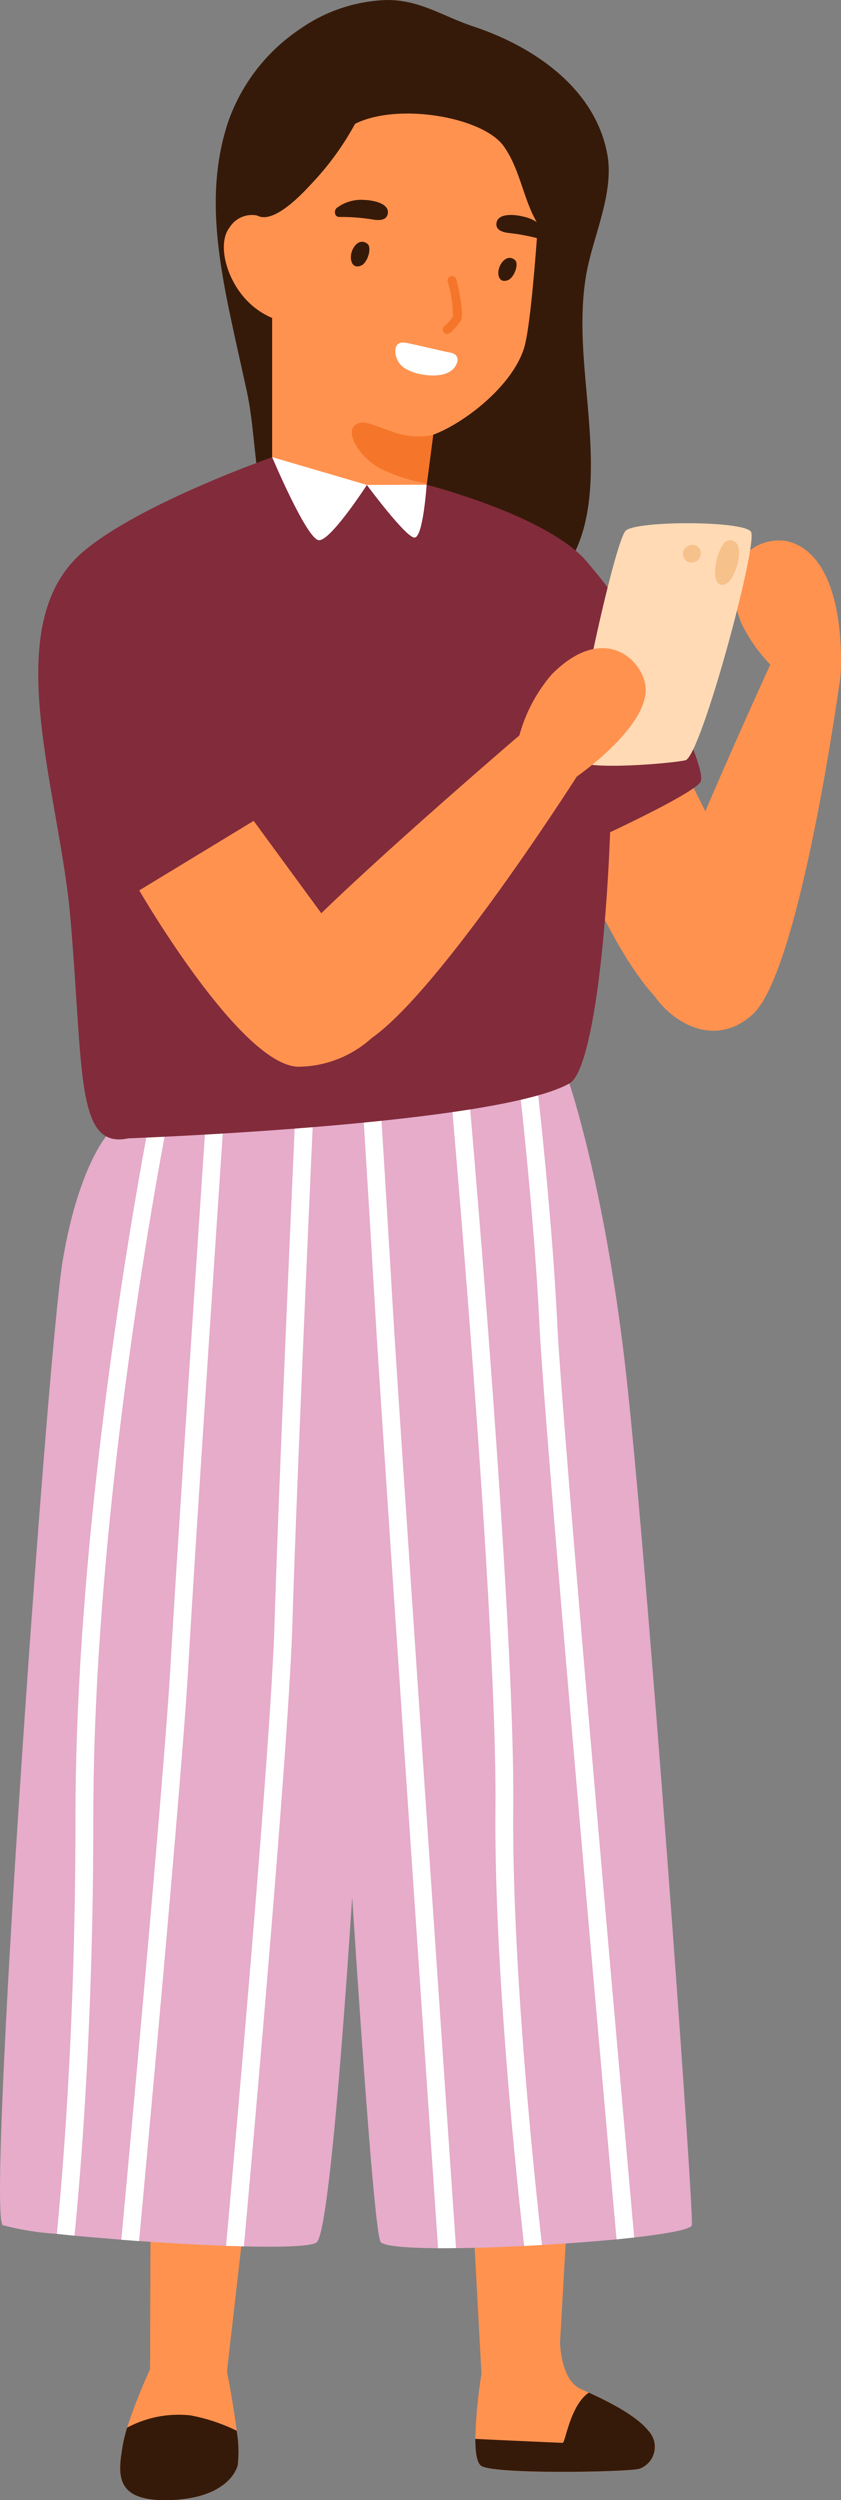 <svg xmlns="http://www.w3.org/2000/svg" width="84.182" height="250"><rect width="100%" height="100%" fill="#808080" stroke="none"/><path d="M46.181 2.205c-2.511-.993-4.651-2.265-7.6-2.2a16.018 16.018 0 00-8.6 2.93 18.527 18.527 0 00-7.153 9.28c-1.945 5.878-1.276 11.8-.107 17.75.607 3.068 1.32 6.1 1.98 9.151.839 3.862.7 7.831 1.82 11.613a.034.034 0 00.062 0c.125-.589.232-1.16.33-1.73a1 1 0 00.8.134c4.148-.945 7.421 2.292 10.882 3.969a79.028 79.028 0 008.144 3.256 13.756 13.756 0 003.63.83.869.869 0 001.588.223c.089-.116.16-.241.241-.366a3.52 3.52 0 00.669-.241 1.172 1.172 0 00.544.945c0 .107 0 .214.009.33.045.526.651 1.053 1.177.678 5.125-3.683 4.758-11.619 4.313-17.238-.369-4.667-1.035-9.415-.226-14.074.668-3.85 2.838-8.126 2.094-12.076-1.247-6.613-7.451-10.765-13.44-12.739a28.83 28.83 0 01-1.157-.425z" fill="#361a09"/><path d="M75.139 90.189L68.422 76.77l-12.454 4.934s7.031 18.892 12.709 20.045a11.048 11.048 0 007.71-1.562z" fill="#ff924f"/><path d="M58.807 56.259a40.607 40.607 0 015.278 7.615c2.715 4.906 6.6 13.045 6.052 14.271s-11.33 6.132-11.33 6.132l-8.012-19.831z" fill="#822b3b"/><path d="M77.186 66.276S64.148 94.683 64.597 97.544s5.918 8.229 10.731 3.9 8.807-33.859 8.807-33.859l-3.534-2.905z" fill="#ff924f"/><path d="M78.485 67.719a15.711 15.711 0 01-4.281-5.424c-2.746-6.995 2.5-8.942 5.053-8.048 5.754 2.011 4.878 13.341 4.878 13.341zM24.273 223.577l-1.554 13.55-3.142 4.176-4.552-4.392.04-14.4z" fill="#ff924f"/><path d="M23.798 246.501c-.223.874-1.561 3.389-6.984 3.5s-4.986-2.676-4.54-5.423a15.692 15.692 0 01.446-1.82l.009-.009a52.192 52.192 0 012.292-5.833s1.641-2.6 4.023-2.23a5.834 5.834 0 013.675 2.444s.633 3.211.972 5.931a12.278 12.278 0 01.107 3.44z" fill="#ff924f"/><path d="M23.798 246.503c-.223.874-1.561 3.389-6.984 3.5s-4.986-2.676-4.54-5.423a15.692 15.692 0 01.446-1.82l.009-.009a10.9 10.9 0 016.351-1.222 17.742 17.742 0 014.611 1.534 12.278 12.278 0 01.107 3.44z" fill="#361a09"/><path d="M56.669 223.556l-.78 13.616-2.9 4.348-4.794-4.125-.78-14.383z" fill="#ff924f"/><path d="M63.972 246.876c-1.454.33-14.387.553-15.779-.285-.455-.276-.615-1.365-.615-2.712a48.074 48.074 0 01.615-6.484l7.867-3.175s.036 3.657 2 4.629c.17.089.482.223.883.4 1.615.74 4.727 2.23 5.976 3.835a2.327 2.327 0 01-.947 3.792z" fill="#ff924f"/><path d="M63.972 246.875c-1.454.33-14.387.553-15.779-.285-.455-.276-.615-1.365-.615-2.712 2.622.125 8.527.392 8.741.392.276 0 .74-3.746 2.622-5.022 1.615.74 4.727 2.23 5.976 3.835a2.327 2.327 0 01-.945 3.792z" fill="#361a09"/><path d="M69.252 222.507c-.062.41-2.4.847-5.771 1.231q-.843.094-1.766.187c-2.265.214-4.852.41-7.466.562-.589.036-1.186.062-1.784.1-2.381.116-4.736.2-6.823.214-.624.009-1.222.009-1.793.009-3.122-.018-5.37-.205-5.735-.607-.508-.571-1.632-15.565-2.863-34.492-1.615-24.975-3.407-56.782-4.21-71.222-.267-4.87-.428-7.769-.428-7.769l.776-.071 2.159-.2h.053l2.685-.241 1.775-.161 7.073-.642 1.784-.161 5.084-.464 1.775-.152 3.211-.294s3.443 10.017 5.548 27.856 6.939 84.845 6.716 86.317z" fill="#e6acca"/><path d="M35.805 180.79s-.205 3.693-.553 8.919c-.812 12.434-2.355 33.573-3.559 34.518-.517.4-3.425.491-7.278.4l-1.784-.053c-2.72-.1-5.771-.277-8.714-.482l-1.775-.134c-1.65-.134-3.229-.268-4.683-.4q-.923-.094-1.766-.187a27.343 27.343 0 01-5.414-.865c-1.641-.954 4.46-87.206 5.994-96.42s4.362-12.461 4.362-12.461l1.989-2.105 2.471-.125 1.828-.1 3.746-.187 1.784-.089 7.145-.366 1.793-.089 2.159-.116h.053z" fill="#e6acca"/><path d="M16.922 111.298c-1.026 5.227-7.582 39.968-7.582 70.384 0 18.419-.99 32.761-1.882 41.877q-.923-.094-1.766-.187c.874-9.053 1.864-23.333 1.864-41.69 0-29.818 6.262-63.739 7.537-70.286zm5.53-.276c-.321 4.843-2.872 42.76-3.6 55.6-.544 9.428-3.264 39.478-4.932 57.477l-1.775-.134c1.668-17.991 4.388-48.04 4.924-57.442.731-12.684 3.22-49.753 3.6-55.408zm8.937-.455v.08c-.08 1.811-.205 4.531-.348 7.84-.571 12.737-1.48 34-1.775 43.9-.339 11.239-3.425 46.408-4.852 62.24l-1.784-.053c1.418-15.752 4.513-51.02 4.852-62.24.366-12.434 1.713-42.778 2.114-51.68zm14.254 114.232c-.624.009-1.222.009-1.793.009-1.026-15.056-5.726-84-6.279-93.45a5142.84 5142.84 0 00-1.284-21.148l1.775-.161c.232 3.666.794 12.88 1.285 21.2.56 9.475 5.288 78.717 6.296 93.55zm8.607-.312c-.589.036-1.186.062-1.784.1-1-8.928-3.015-28.953-2.872-43.875.152-17.063-3.488-60.162-4.46-71.3l1.784-.161c.972 11.158 4.611 54.338 4.46 71.481-.143 14.891 1.882 34.916 2.872 43.755zm9.231-.75q-.843.094-1.766.187c-1.3-14.566-7.216-81.087-7.724-91.55-.437-9.018-1.516-19.329-1.989-23.592l1.775-.152c.473 4.308 1.561 14.628 2 23.655.495 10.427 6.411 76.842 7.704 91.452z" fill="#fff"/><path d="M43.906 39.3l-.467 3.554-.608 4.654-1.088 8.365-8.117 1.658-6.384-5.212V31.777z" fill="#ff924f"/><path d="M26.06 21.632s.836 9.573 1.966 13.942 11.61 8.339 14.02 8.21 8.875-4.3 10.39-8.908c.5-1.535.969-6.476 1.329-11.317.042-.518.074-1.037.114-1.546.346-4.971.56-9.43.56-9.43l-8.157-4.317s-12.263 3.179-12.506 3.383-7.716 9.983-7.716 9.983z" fill="#ff924f"/><path d="M26.059 21.635a2.638 2.638 0 00-3.079 1.113c-1.284 1.639-.3 5.292 1.839 7.409a7.573 7.573 0 004.6 2.194c.017-.166 1.212-5.426 1.2-5.874s-4.56-4.842-4.56-4.842z" fill="#ff924f"/><path d="M43.364 43.489l-.634 4.851a16.471 16.471 0 01-4.7-1.508c-2.09-1.174-3.337-3.4-2.613-4.206s1.9-.136 4.063.622a7.571 7.571 0 003.884.241z" fill="#f5762a"/><path d="M36.764 24.366c-.623-.457-1.16-.018-1.436.517-.456.887-.156 2.13.855 1.655.635-.298 1.074-1.81.581-2.172zm14.782 1.638c-.556-.479-1.1-.1-1.4.384-.5.805-.308 2.005.687 1.631.627-.235 1.153-1.635.713-2.015z" fill="#361a09"/><path d="M44.764 33.39a.446.446 0 01-.284-.79 4.313 4.313 0 00.862-.972 12.927 12.927 0 00-.526-3.457.446.446 0 11.865-.215c.315 1.266.791 3.482.438 4.109a5.163 5.163 0 01-1.073 1.225.447.447 0 01-.282.1z" fill="#f5762a"/><path d="M49.698 22.283c.167-1.029 1.931-.816 2.614-.639a4.016 4.016 0 012.461 1.529c.206.33-.03.912-.487.788a19.757 19.757 0 00-3.248-.651c-.584-.058-1.469-.234-1.34-1.027zm-10.874-.972c.116-1.036-1.642-1.3-2.348-1.317a4.022 4.022 0 00-2.781.812c-.286.262-.217.886.258.889a19.783 19.783 0 013.3.245c.577.101 1.481.17 1.571-.629z" fill="#361a09"/><path d="M45.361 35.348a1.148 1.148 0 00-.353-.1c-.232-.03-2.773-.633-3.881-.871-.742-.159-1.361-.3-1.543.508a2.05 2.05 0 001.173 2.068 4.893 4.893 0 001.686.523c1.2.184 2.993.1 3.343-1.357a.663.663 0 00-.425-.771z" fill="#fff"/><path d="M42.708 48.471s-6.865.462-10.509-.653a17.6 17.6 0 01-4.954-2.1s-13.3 4.651-18.938 9.464c-8.595 7.337-2.371 23.837-1.264 36.57 1.338 15.386.5 23.2 5.8 22.076 0 0 36.754-1.334 44.152-5.487 4.128-2.317 5.7-43.638 2.616-50.809-2.293-5.329-16.903-9.061-16.903-9.061z" fill="#822b3b"/><path d="M51.989 73.535s-23.748 20.319-24.545 23.1 1.919 9.952 8.1 8.045 22.2-27.041 22.2-27.041l-1.989-4.121z" fill="#ff924f"/><path d="M34.261 94.183l-8.87-12.1-11.452 6.951s10.1 17.447 15.888 17.632a11.049 11.049 0 007.339-2.832z" fill="#ff924f"/><path d="M27.241 45.711s3.5 8.308 4.7 8.311 4.785-5.531 4.785-5.531z" fill="#fff"/><path d="M36.723 48.493l5.979-.022s-.339 5.284-1.213 5.284-4.766-5.262-4.766-5.262z" fill="#fff"/><path d="M62.639 53.058c-1.112 1-5.669 21.923-4.893 22.968s9.319.334 10.859 0 7.319-21.741 6.566-22.856-11.419-1.115-12.532-.112z" fill="#ffdab5"/><path d="M73.826 54.473a.836.836 0 00-1.461-.036 5.488 5.488 0 00-.779 2.662 1.554 1.554 0 00-.015.2c-.008.546.224 1.333.881 1.168 1.121-.282 1.843-3.05 1.374-3.994zm-4.136.105a.713.713 0 00-.328-.1.885.885 0 00-.62.208.715.715 0 00-.372.6 1.082 1.082 0 00.171.629.72.72 0 00.646.334.9.9 0 00.948-1.022.731.731 0 00-.445-.649z" fill="#f7c18b"/><path d="M51.989 73.535a15.705 15.705 0 013.239-6.1c5.295-5.332 9.254-1.323 9.4 1.38.215 3.926-6.883 8.83-6.883 8.83z" fill="#ff924f"/><path d="M50.96 8.042c-2.631-1.7-5.67-1.628-8.658-1.092-1.821.326-4.083.673-5.712 1.754a4.248 4.248 0 00-.205-1.437c-.155-.456-.84-.774-1.2-.317-1.027 1.3-1.274 2.91-1.994 4.412a79.545 79.545 0 01-.864 1.729.631.631 0 00-.976-.163c-1.139.986-1.856 2.514-2.864 3.653a27.112 27.112 0 00-2.731 3.443.787.787 0 00-.077.191c-.391.009-.754.367-.49.785 1.436 2.283 4.973-1.525 5.942-2.574a28.512 28.512 0 004.411-6.044c4.323-2.157 12.783-.679 14.873 2.23 2.2 3.067 2.007 7.392 5.2 9.75.516.381 1.242-.249 1.064-.818l-.137-.436a.913.913 0 00.525-.381c2.586-4.251-2.382-12.279-6.107-14.685z" fill="#361a09"/></svg>